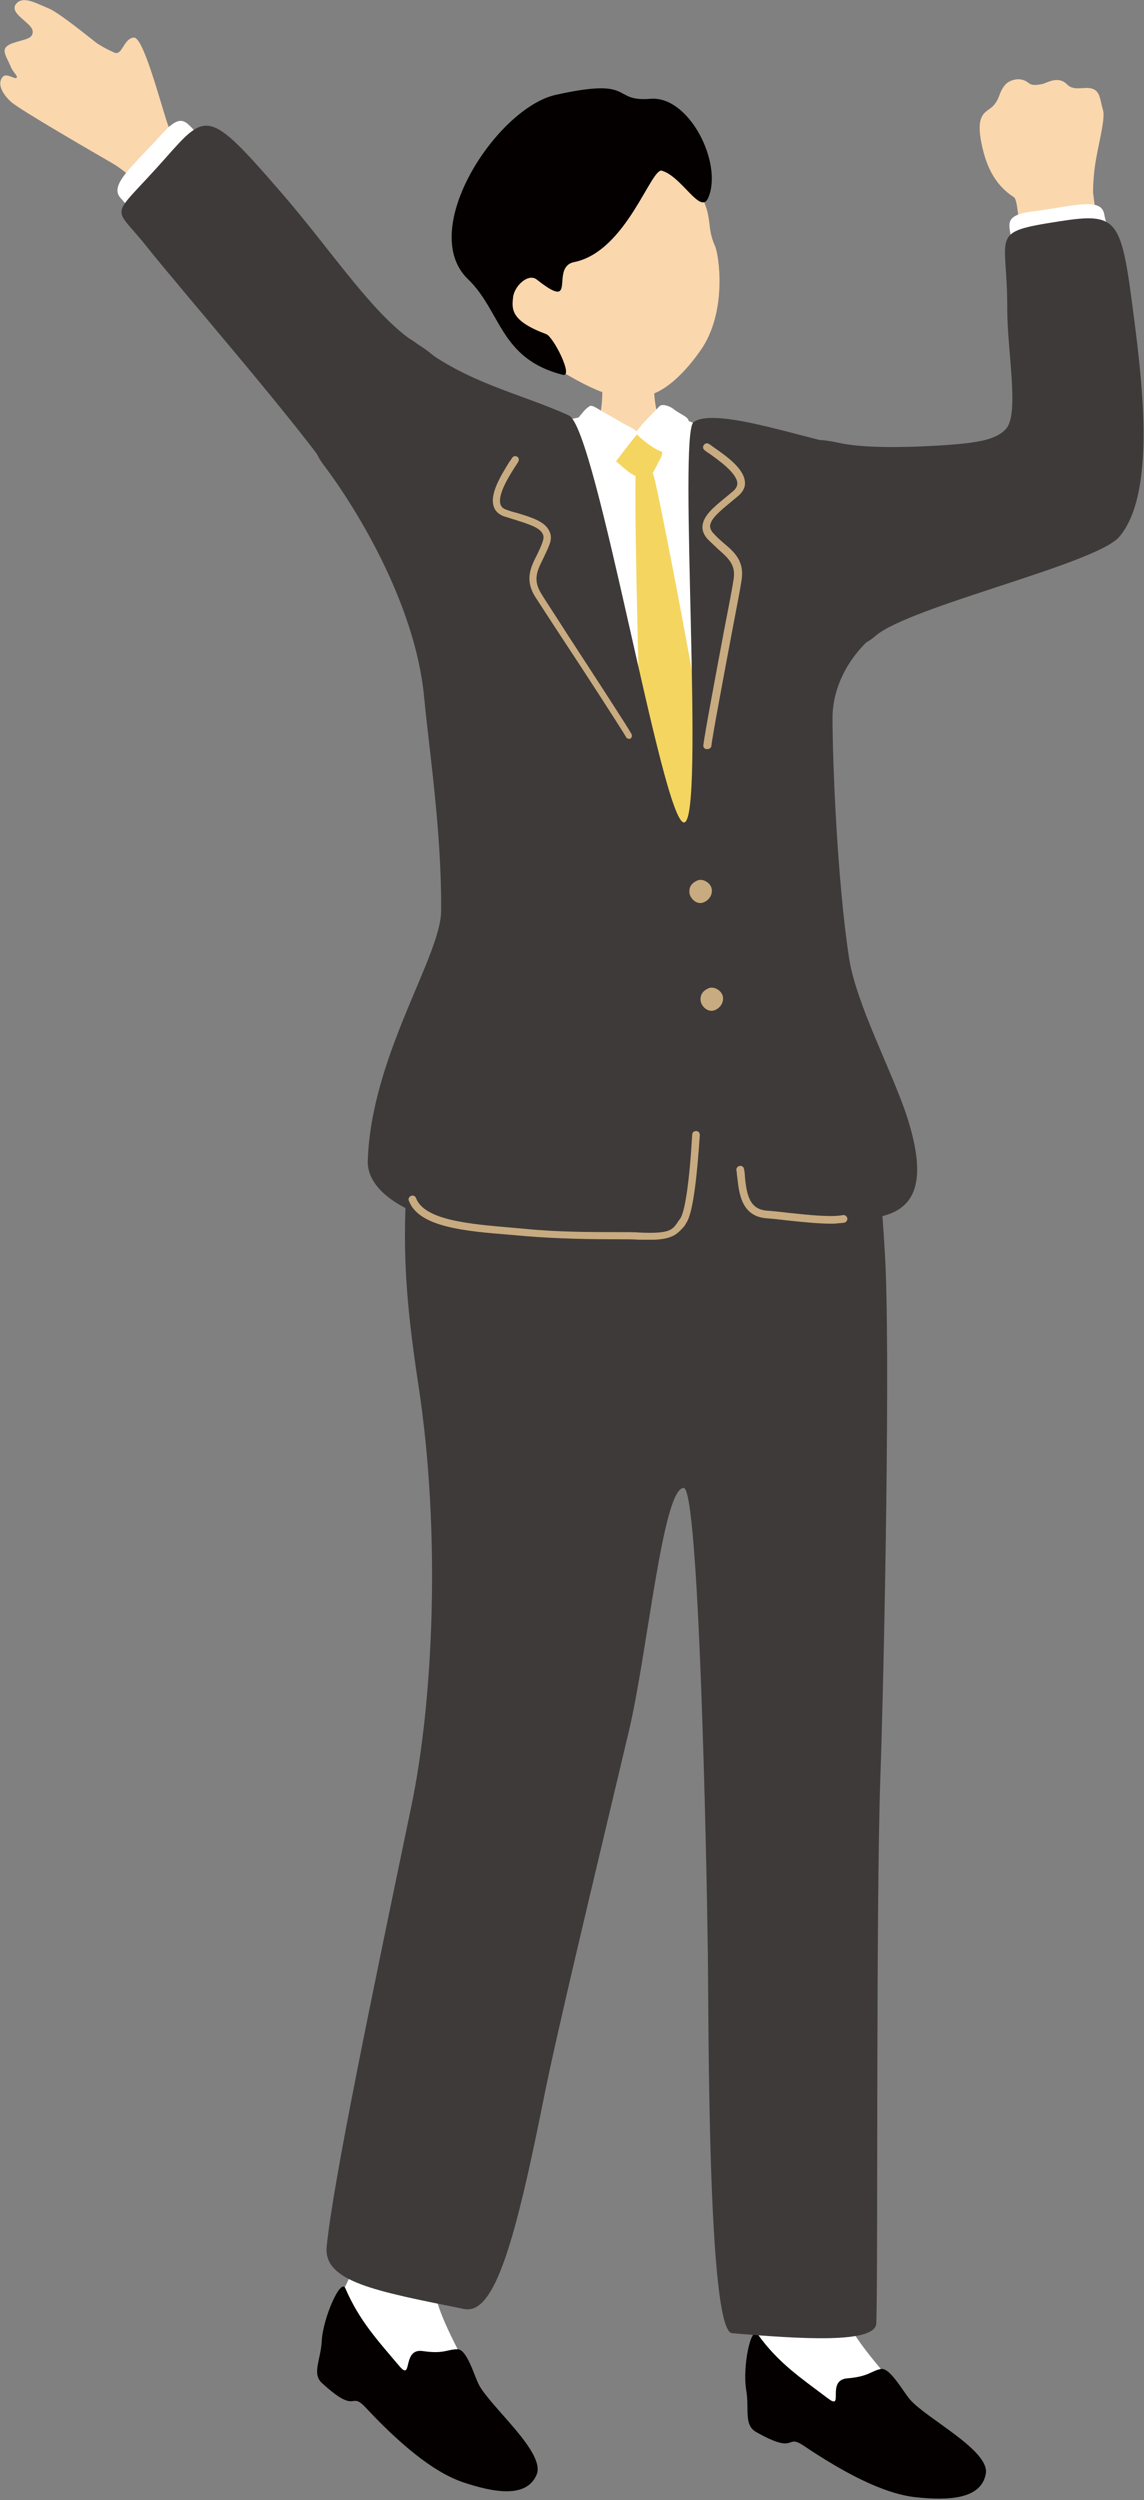 <?xml version="1.0" encoding="utf-8"?>
<!-- Generator: Adobe Illustrator 27.7.0, SVG Export Plug-In . SVG Version: 6.00 Build 0)  -->
<svg version="1.1" id="レイヤー_1" xmlns="http://www.w3.org/2000/svg" xmlns:xlink="http://www.w3.org/1999/xlink" x="0px"
	 y="0px" viewBox="0 0 256 559" style="enable-background:new 0 0 256 559;" xml:space="preserve">
<rect x="0" y="0" width="256" height="559" fill="#808080" stroke="none"/>
<style type="text/css">
	.st0{fill:#FAD7AD;}
	.st1{fill:#FFFFFF;}
	.st2{fill:#3E3A39;}
	.st3{fill:#F4D560;}
	.st4{fill:#040000;}
	.st5{fill:#C8AB80;}
</style>
<g>
	<path class="st0" d="M244.6,43c0.3,3,1.7,9.3-0.3,11.9c-2.5,3.1-14.4,2.6-15.2,1c-1.1-2.1-1.1-11.1-2.2-11.8
		c-4.7-3-6.4-7.7-7.3-12.2c-1.4-7.2,1.5-6.7,2.9-8.5c1.3-1.6,1-2.7,2.4-4.4c1-1.2,3.5-1.9,5.2-0.5c0.7,0.6,1.6,0.6,3.1,0.3
		c1-0.2,3.6-2,5.6,0.1c1.4,1.4,3.4,0.6,5,0.8c2.5,0.3,2.3,2.6,3,4.8c0.7,2.2-1.3,8.4-1.9,13.6C244.7,40,244.6,41.5,244.6,43z"/>
	<path class="st1" d="M230.9,47.3c9.4-1.2,15.5-3.3,16.2,0.6c0.7,3.9,2.6,6.3,0.3,7.5c-4.5,2.3-20.8,5.7-20.8,0.6
		C226.5,50.9,223.4,48.3,230.9,47.3z"/>
	<path class="st2" d="M187.6,99c6.3,1.4,16.9,1,24.4,0.5c6.5-0.5,11-1.1,13.2-3.7c2.9-3.5,0.2-17.3,0.2-26.6
		c0.1-17.2-4.4-17.2,11.6-19.7c13.4-2.1,13.9-0.5,16.7,21.1c2.1,16.2,4.8,39.9-3.2,49.4c-5.1,6.1-47,15.6-54.6,22.2
		c-10.2,8.8-11.9-12.3-13.9-21.5C178.9,105.8,172.7,95.7,187.6,99z"/>
	<path class="st0" d="M146.3,80.5c-0.7,0-10.3,0.7-11.2,0.6c-0.4,1.5,0,10.1-1,11.9c-2.4,4.1-9,3.4-12.1,5.5
		c-3.3,2.3-6.9,6.9-6.6,10.7c0,5.3,0.4,24.8,0.6,26.6c1.4,11.9,23.3,12,28.2,11.8c18.4-0.6,31.3-6.1,31.8-23.6
		c-0.9-7.3-6.3-17.9-15.1-25.2c-2.3-1.9-10.5-2.1-13.3-5.5C145.9,91.1,146.3,81.5,146.3,80.5z"/>
	<g>
		<path class="st1" d="M161.9,98.9c-0.7-2.2-12.2-7.4-13.8-5.3c-1.2,1.7-5.1,4.2-8.1,2.9c-3.5-1.4-6-2.6-7.3-3.2
			c-2.3-1.1-13.6,3.1-15.9,4.3c-0.7,0.3-8,10.8-8.5,14.4c-0.2,18.9,4.2,26.9,1.3,45.8c0.3,1.6,0,6.3-0.3,9.2
			c-0.5,4.7-3.8,44.5-4,52.9c-0.3,11.5,9,51.9,13.9,51.7c5-0.2,40.1,2.5,45.5,2c5.4-0.5,22-0.3,22-2.7c0-1.8-3.6-82.9-7.4-101.8
			C174.1,143.6,167.6,122.9,161.9,98.9z"/>
		<path class="st3" d="M140,97.8c2-0.7,2-1.4,4.4-0.4c2.4,0.9,4.8,2.8,3.3,5.3c-1.4,2.4-1.5,4.2-4.1,4.1c-2.1-0.1-4.4-2.6-5.8-3.7
			C136.5,102,137.3,99,140,97.8z"/>
		<path class="st1" d="M127.3,95.9c1.1-1.1,3.3-4.1,4-4.6c0.7-0.5,0.7-1,2.5,0.1c1.7,1.1,3.9,2.2,5.2,3c1.5,1,4.3,1.8,3.4,2.9
			c-1.4,1.7-3.7,4.7-4.6,5.9c-0.6,0.7-4.3-1.3-6.8-2.8C128.5,98.9,125.9,98.6,127.3,95.9z"/>
		<path class="st1" d="M150.9,91.6c-0.8-0.7-2.7-1.5-3.4-0.7c-0.7,0.8-3.4,3.4-4.2,4.5c-0.8,1-1.3,1.3-0.6,1.9
			c1.8,1.8,5.4,4.3,6.1,3.6c1.2-1.3,2.8-2.8,3.7-3.9c0.9-1.1,1.6-1.9,1.6-2.9C154,93.2,152.2,92.6,150.9,91.6z"/>
		<path class="st3" d="M142.3,104.7c-0.6,7.4,1.3,71.9,1.4,76.9c0.1,5,9.7,20.4,11.9,22.4c2.2,2,3.8-12.1,4.3-19
			c0.6-8.1-12.3-73.9-13.5-78.2C145.3,102.5,142.7,102,142.3,104.7z"/>
	</g>
	<g>
		<path class="st1" d="M168,525.3c6.1-10.8-0.1-40.9-2.3-52.6c-5.3-28.5,27.1-48.9,25.1-10.9c-1.7,31.9-5.1,49.8-0.8,58.1
			c4.8,9.3,24.1,26.8,20.2,28.9C200,551.2,163.9,538.4,168,525.3z"/>
		<path class="st4" d="M169.6,522c4.6,6.4,9.6,9.7,15.7,14.3c3.7,2.8-0.5-4.1,4.3-4.5c4.8-0.4,5.2-1.6,7.5-2.1
			c2-0.4,4.9,4.9,6.5,6.8c3.7,4.3,17.9,11.4,17,16.6c-1,5.9-8.8,6-15.5,5.3c-4-0.4-11.4-2.2-25.2-11.5c-4.3-2.9-1.3,2.2-10.7-3.1
			c-2.8-1.6-1.5-5-2.2-9.3C166.1,529.4,168,519.8,169.6,522z"/>
	</g>
	<g>
		<path class="st1" d="M75,514.6c8.3-9.2,8.9-39.9,9.4-51.9c1.1-28.9,37.2-41.7,26.9-5c-8.7,30.7-16,47.4-13.6,56.5
			c2.6,10.2,17.6,31.5,13.3,32.7C100.5,547,68.2,526.5,75,514.6z"/>
		<path class="st4" d="M77.3,511.7c3.1,7.2,7.2,11.6,12.1,17.4c3,3.5,0.5-4.1,5.2-3.4c4.8,0.7,5.4-0.4,7.8-0.4c2.1,0,3.7,5.9,4.8,8
			c2.7,5,14.9,15.1,12.9,20c-2.3,5.5-9.9,3.9-16.3,1.8c-3.9-1.3-10.7-4.7-22-16.8c-3.6-3.8-1.7,1.9-9.7-5.4
			c-2.4-2.1-0.3-5.2-0.1-9.5C72.3,518.2,76.3,509.2,77.3,511.7z"/>
	</g>
	<g>
		<path class="st0" d="M124.1,82.1c9.4,5.8,15.6,8.3,21.3,6.2c3.6-1,7.7-4.7,11.4-10c6-8.6,4.1-21.3,3.2-23.3
			c-2.6-5.8,0.9-6.9-7.2-17.4c-2.5-3.2-6.3-10.6-21.9-6C117.2,35.7,94.5,63.4,124.1,82.1z"/>
		<path class="st4" d="M148.2,38.2c4.5,1.4,8.6,10,10.3,6c3.3-7.7-4.3-22.9-13-22.1c-8.9,0.7-3.1-4.9-21.1-0.9
			c-13.2,2.9-31.1,30.2-19.7,41.2c7.5,7.2,7.1,17.8,21.2,21.4c2.6,0.7-2.1-8.6-3.7-9.1c-7.8-2.9-7.7-5.5-7.4-8.1
			c0.2-2.6,3.4-5.6,5.3-4.1c9.5,7.5,2.8-2.8,8.4-3.9C140.3,56.2,145.8,37,148.2,38.2z"/>
	</g>
	<path class="st2" d="M135.6,242.8c10-0.6,54.3-3.8,57.1,3.6s3.9,10,5.3,33.6c1.3,20.4-0.1,91.9-1,117.5c-1,29.2-0.5,110.8-0.9,122
		c-0.2,4.6-17,3.5-32.3,2.2c-5.5-0.5-5.2-70.2-5.4-85c-0.3-22.6-2-104-5.4-104c-4.7,0-8.1,36.9-12.3,54.5
		c-7.9,33.3-15.9,66.5-18.9,81.4c-6.5,32.6-11.1,49-17.9,47.7c-19.9-4-31.5-6.1-30.8-13.9c1.4-14.4,10.2-56.5,18.9-98.3
		c5-23.8,6.7-61.5,1.6-94.6c-3-19.7-3.6-31.2-2.4-48.2C92.8,240.9,109.6,244.2,135.6,242.8z"/>
	<g>
		<path class="st2" d="M203,249.8c-3.3-10.2-11.4-25.2-13-35.6c-2.6-16.9-3.7-43.4-3.7-53.7c0-5.9,2.8-14.9,13.9-21.9
			c18.6-11.6,3-36.7-7.6-38.2c-10.4-1.5-32.3-9.7-37.4-6c-3.5,2.6,2.6,89-2.1,89.5c-4.8,0.5-19.6-88.2-25.8-91
			C116.6,88,104.5,85.7,93.5,77c-14.2-11.3-30.3,14.9-21.2,26.8c6.8,8.9,20.6,30.8,22.6,52c1.2,12.4,4,30.9,3.8,48
			c-0.1,10.1-15.7,32.5-16.4,55.8c-0.2,6.1,7.1,11.4,18.3,14c15.1,3.4,36.4,2.9,47.2,3c12.1,0,6.4-25.6,11.1-25.6
			c6,0,5.7,20.5,11.1,20.6C189.4,271.7,212.6,279.7,203,249.8z"/>
		<path class="st5" d="M146.5,277.2c-1,0-2.2,0-3.5,0c-1.2-0.1-3-0.1-5.3-0.1c-5.1,0-12.9-0.1-20.1-0.7c-1.1-0.1-2.2-0.2-3.4-0.3
			c-10.1-0.8-20.5-1.7-22.7-7.6c-0.2-0.4,0-0.9,0.5-1.1c0.4-0.2,0.9,0,1.1,0.5c1.9,5,12.2,5.8,21.3,6.6c1.1,0.1,2.3,0.2,3.4,0.3
			c7.1,0.7,14.9,0.7,20,0.7c2.3,0,4.2,0,5.4,0.1c6.7,0.3,7.3-0.6,8.5-2.4c0.1-0.2,0.3-0.4,0.5-0.7c1.1-1.5,2.1-8.5,2.7-18.8
			c0-0.5,0.4-0.8,0.9-0.8c0.5,0,0.8,0.4,0.8,0.9c-0.5,7.7-1.4,17.3-3,19.6l-0.4,0.7C151.6,275.9,150.6,277,146.5,277.2z"/>
		<path class="st5" d="M186.9,273.6c-2.9,0.1-6.8-0.3-10.6-0.7c-1.7-0.2-3.4-0.4-4.9-0.5c-5.5-0.5-6-5.6-6.4-9
			c-0.1-0.6-0.1-1.2-0.2-1.7c-0.1-0.4,0.2-0.9,0.7-1c0.5-0.1,0.9,0.2,1,0.7c0.1,0.5,0.2,1.2,0.2,1.8c0.4,4.1,1.1,7.2,4.9,7.5
			c1.5,0.1,3.2,0.3,4.9,0.5c4.7,0.5,9.6,1,12.1,0.5c0.4-0.1,0.9,0.2,1,0.7c0.1,0.4-0.2,0.9-0.7,1
			C188.3,273.5,187.6,273.5,186.9,273.6z"/>
		<path class="st5" d="M140.8,165.2c-0.3,0-0.6-0.1-0.7-0.4c-1-1.7-8.6-13.5-14.3-22.1c-2.9-4.4-5.2-8-6-9.2
			c-2.4-3.8-1.1-6.6,0.4-9.5c0.4-0.9,0.9-1.8,1.2-2.8c0.3-0.8,0.3-1.4,0-1.9c-0.7-1.4-3.4-2.2-6.2-3.1c-0.8-0.2-1.5-0.5-2.3-0.7
			c-1.2-0.4-2.1-1.2-2.4-2.2c-1-2.9,1.7-7.1,3.4-9.9c0.3-0.4,0.5-0.7,0.7-1c0.2-0.4,0.7-0.5,1.1-0.3c0.4,0.2,0.5,0.7,0.3,1.1
			c-0.2,0.3-0.4,0.7-0.7,1.1c-1.4,2.2-4,6.3-3.3,8.5c0.2,0.6,0.7,1,1.4,1.2c0.8,0.3,1.5,0.5,2.3,0.7c3.3,1,6.2,1.9,7.2,4
			c0.5,0.9,0.5,2,0,3.2c-0.4,1.1-0.9,2-1.3,2.9c-1.4,2.8-2.4,4.8-0.5,7.9c0.7,1.2,3.1,4.8,5.9,9.2c5.6,8.6,13.3,20.4,14.3,22.2
			c0.2,0.4,0.1,0.9-0.3,1.1C141,165.2,140.9,165.2,140.8,165.2z"/>
		<path class="st5" d="M158.7,167.4c0.3-0.1,0.5-0.4,0.5-0.7c0.2-2,2.8-15.8,4.7-25.9c1-5.2,1.8-9.4,2-10.8c0.8-4.5-1.5-6.5-4-8.6
			c-0.7-0.6-1.5-1.3-2.2-2.1c-0.6-0.6-0.8-1.2-0.8-1.7c0.1-1.6,2.3-3.4,4.6-5.3c0.6-0.5,1.2-1,1.8-1.5c1-0.9,1.5-1.9,1.4-3
			c-0.2-3.1-4.3-5.9-7-7.8c-0.4-0.3-0.7-0.5-1-0.7c-0.4-0.3-0.9-0.2-1.2,0.2c-0.3,0.4-0.2,0.9,0.2,1.2c0.3,0.2,0.6,0.5,1,0.7
			c2.1,1.5,6.1,4.3,6.3,6.6c0,0.6-0.2,1.1-0.8,1.7c-0.6,0.5-1.2,1-1.8,1.5c-2.7,2.2-5,4.1-5.2,6.4c-0.1,1,0.3,2,1.2,3
			c0.8,0.8,1.6,1.5,2.3,2.2c2.4,2.1,4.1,3.6,3.4,7.1c-0.2,1.4-1,5.6-2,10.7c-1.9,10.1-4.5,24-4.7,26c-0.1,0.5,0.3,0.9,0.7,0.9
			C158.4,167.5,158.6,167.5,158.7,167.4z"/>
	</g>
	<path class="st5" d="M159.3,199c0.1,1.6-1.2,2.7-2.3,2.9c-1.4,0.2-2.5-1.1-2.7-2.1c-0.2-1.4,0.4-2.3,1.7-2.9
		C157.2,196.3,159.2,197.4,159.3,199z"/>
	<path class="st5" d="M161.8,223.1c0.1,1.6-1.2,2.7-2.3,2.9c-1.4,0.2-2.5-1.1-2.7-2.1c-0.2-1.4,0.4-2.3,1.7-2.9
		C159.7,220.4,161.7,221.5,161.8,223.1z"/>
	<path class="st0" d="M49.1,62.2c-0.3-1.5-10.2-12.3-10.4-12.6c-4.4-5.5-9.8-10.9-13.4-13c-3.6-2.1-20.8-12-22.8-13.8
		c-2-1.8-3.2-4.1-1.9-5.6c0.8-1,2.7,0.6,3.1,0.2c0.4-0.4-0.8-1.2-1.3-2.5c-1.2-2.8-2.5-4.1,0.3-5.2c2.8-1,4.8-0.9,4.6-2.8
		C7.1,5.1,2.1,3.1,3.5,1C5-1.1,8,0.7,10.7,1.8c2.1,0.8,7.2,4.9,10.9,7.8c1.6,1.1,3.6,2,4.1,2.2c1.7,0.6,2-3.3,4.3-3.4
		c2.3,0,6.6,17.3,7.8,20.1c0.3,0.7,20.6,21,22.5,23.9C62.8,56,50,65.9,49.1,62.2z"/>
	<path class="st1" d="M36.2,30c-6.6,7.3-11.9,11.4-9.2,14.3c2.7,2.9,3.7,5.9,5.9,4.6c4.6-2.5,17-14.6,12.9-17.6
		C41.7,28.3,41.5,24.1,36.2,30z"/>
	<path class="st2" d="M93.5,77c-9.7-6-18.9-20.5-30.7-34.1C46.6,24.2,46.2,25,36.9,35.5c-12.5,14.1-11.9,9.8-4.1,19.6
		c9.2,11.5,33.3,39,42.8,52.8c9.8,14.4,14.5,1.1,20.5-6.1C102.2,94.6,106.3,84.8,93.5,77z"/>
</g>
</svg>

